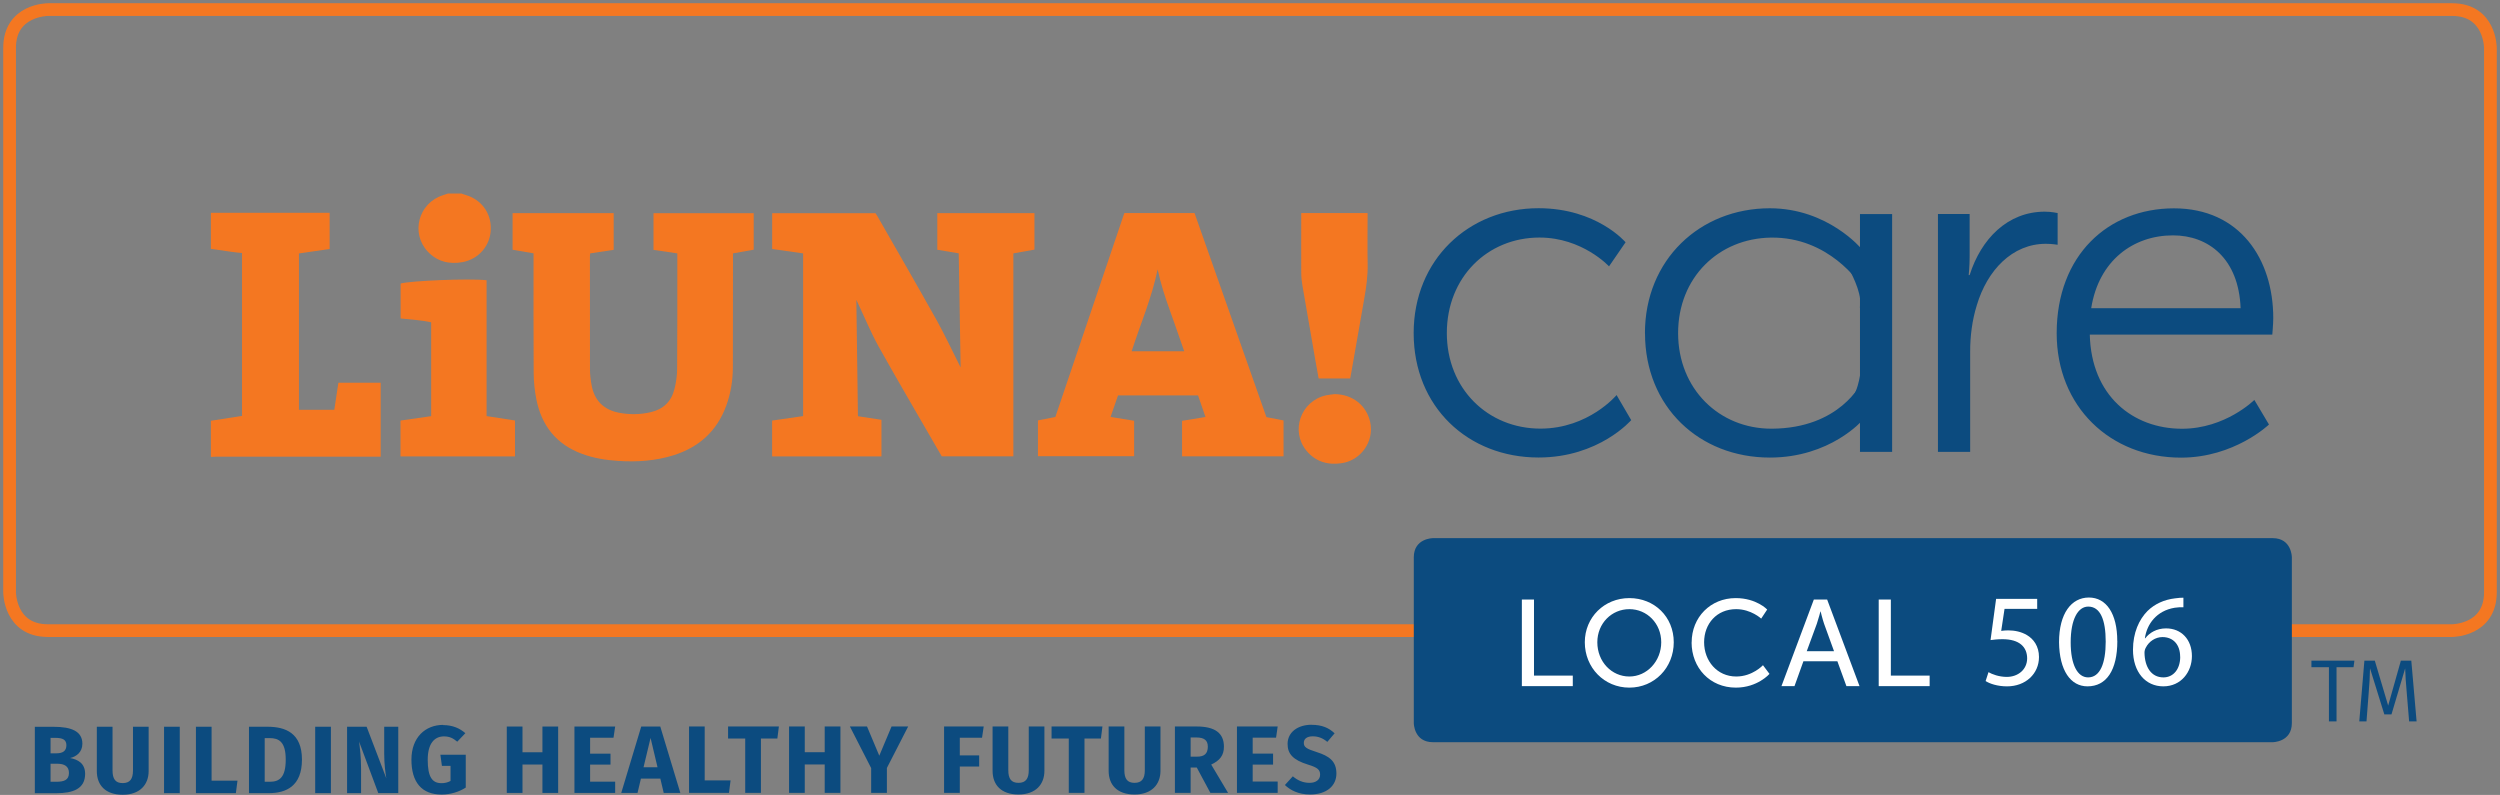 <?xml version="1.0" encoding="UTF-8"?>
<svg xmlns="http://www.w3.org/2000/svg" width="217" height="69" viewBox="0 0 217 69" fill="none">
  <rect x="0" y="0" width="217" height="69" fill="#808080" stroke="none"/>
  <g clip-path="url(#clip0_1025_4889)">
    <path d="M4.16 0.832C4.16 0.832 0.832 0.832 0.832 4.16V51.41C0.832 51.41 0.832 54.738 4.16 54.738H212.84C212.84 54.738 216.168 54.738 216.168 51.41V4.16C216.168 4.16 216.168 0.832 212.84 0.832H4.16Z" stroke="#F47721" stroke-width="1.103"></path>
    <path d="M18.305 18.471H28.612V21.611C27.746 21.739 26.859 21.866 25.949 22V35.573H29.017C29.133 34.802 29.255 34.014 29.372 33.221H33.044V39.639H32.605C27.99 39.639 23.375 39.639 18.76 39.639C18.605 39.639 18.455 39.656 18.305 39.661V36.522C19.204 36.383 20.108 36.239 21.007 36.1V21.961C20.69 21.927 20.402 21.905 20.113 21.861C19.509 21.778 18.904 21.689 18.305 21.6V18.46V18.471Z" fill="#F47721"></path>
    <path d="M40.033 16.791C40.172 16.841 40.31 16.896 40.455 16.935C41.703 17.307 42.64 18.411 42.601 19.892C42.568 21.328 41.542 22.499 40.138 22.754C38.985 22.959 37.947 22.704 37.132 21.839C35.623 20.236 36.322 17.629 38.43 16.952C38.58 16.902 38.729 16.846 38.885 16.797H40.033V16.791Z" fill="#F47721"></path>
    <path d="M81.358 21.678V18.5H89.79V21.667C89.185 21.773 88.592 21.883 87.959 21.994V39.612H81.747C81.63 39.418 81.492 39.19 81.364 38.957C79.661 36.001 77.93 33.061 76.266 30.082C75.595 28.873 75.068 27.586 74.475 26.332C74.436 26.249 74.397 26.16 74.33 26.021C74.375 29.427 74.425 32.772 74.469 36.128C75.151 36.234 75.828 36.334 76.51 36.439V39.617H67.019V36.505C67.907 36.378 68.8 36.25 69.71 36.117V21.994C68.822 21.867 67.929 21.739 67.025 21.612V18.505H75.994C76.033 18.572 76.1 18.661 76.155 18.761C77.875 21.767 79.606 24.762 81.297 27.785C81.974 28.995 82.556 30.254 83.183 31.491C83.244 31.613 83.305 31.735 83.383 31.896C83.328 28.568 83.272 25.289 83.217 21.989C82.623 21.889 82.002 21.784 81.358 21.678ZM83.439 31.968L83.45 31.985V31.957L83.439 31.968Z" fill="#F47721"></path>
    <path d="M46.307 21.989C45.691 21.883 45.103 21.784 44.493 21.678V18.5H53.268V21.684C52.591 21.784 51.915 21.889 51.227 21.994C51.221 22.083 51.205 22.166 51.205 22.255C51.205 25.533 51.205 28.812 51.21 32.084C51.21 32.539 51.271 33 51.354 33.449C51.598 34.775 52.408 35.568 53.717 35.823C54.627 36.001 55.542 35.99 56.452 35.784C57.55 35.54 58.266 34.869 58.538 33.787C58.682 33.216 58.776 32.611 58.776 32.018C58.798 28.845 58.793 25.666 58.793 22.494V21.994C58.083 21.889 57.412 21.789 56.724 21.689V18.505H65.422V21.673C64.834 21.778 64.246 21.883 63.624 21.994C63.624 22.15 63.624 22.299 63.624 22.449C63.624 25.583 63.624 28.723 63.613 31.857C63.613 33.011 63.43 34.142 63.031 35.23C62.232 37.415 60.673 38.819 58.477 39.512C56.901 40.006 55.282 40.117 53.64 40.006C52.58 39.934 51.543 39.773 50.539 39.401C48.292 38.58 47 36.944 46.551 34.63C46.406 33.898 46.329 33.138 46.323 32.395C46.301 29.067 46.312 25.739 46.312 22.41V21.989H46.307Z" fill="#F47721"></path>
    <path d="M97.594 18.494H103.685C105.765 24.396 107.851 30.304 109.925 36.206C110.436 36.306 110.918 36.4 111.412 36.494V39.612H102.603V36.528C103.252 36.422 103.924 36.311 104.634 36.195C104.417 35.562 104.201 34.947 103.99 34.32H97.045C96.835 34.924 96.618 35.546 96.396 36.189C97.095 36.3 97.766 36.411 98.443 36.522V39.6H90.095V36.489C90.577 36.394 91.071 36.3 91.604 36.195C93.595 30.309 95.597 24.402 97.594 18.488M102.786 30.481C102.365 29.272 101.966 28.107 101.549 26.953C101.128 25.788 100.745 24.607 100.484 23.381C99.985 25.822 98.998 28.102 98.227 30.487H102.792L102.786 30.481Z" fill="#F47721"></path>
    <path d="M42.235 36.117C43.089 36.25 43.888 36.372 44.703 36.499V39.617H34.763V36.505C35.645 36.377 36.522 36.25 37.426 36.122V27.974C36.572 27.791 35.69 27.741 34.774 27.641V24.612C35.545 24.374 40.704 24.152 42.235 24.324V36.128V36.117Z" fill="#F47721"></path>
    <path d="M112.943 18.494H118.706V18.921C118.706 20.247 118.684 21.573 118.712 22.898C118.734 23.902 118.601 24.879 118.429 25.855C118.046 27.996 117.68 30.137 117.303 32.278C117.27 32.461 117.237 32.65 117.198 32.85H114.457C114.363 32.323 114.263 31.796 114.175 31.274C113.803 29.133 113.426 26.992 113.06 24.845C112.993 24.457 112.949 24.063 112.949 23.669C112.938 22.077 112.949 20.485 112.949 18.888V18.483L112.943 18.494Z" fill="#F47721"></path>
    <path d="M115.85 34.209C117.409 34.231 118.623 35.191 118.939 36.666C119.283 38.303 118.146 39.945 116.482 40.2C115.262 40.388 114.191 40.083 113.398 39.118C111.983 37.398 112.915 34.797 115.101 34.314C115.351 34.259 115.6 34.242 115.855 34.209" fill="#F47721"></path>
    <path d="M124.381 46.711C124.381 46.711 122.717 46.711 122.717 48.376V62.759C122.717 62.759 122.717 64.423 124.381 64.423H197.269C197.269 64.423 198.933 64.423 198.933 62.759V48.376C198.933 48.376 198.933 46.711 197.269 46.711H124.381Z" fill="#0C4B7F"></path>
    <path d="M163.072 59.559H167.493V58.643H164.126V52.042H163.072V59.564V59.559ZM158.03 53.074C158.03 53.074 158.196 53.756 158.329 54.139L159.194 56.524H156.826L157.702 54.139C157.835 53.756 158.013 53.074 158.013 53.074H158.035H158.03ZM160.265 59.559H161.408L158.595 52.037H157.442L154.629 59.559H155.761L156.537 57.395H159.483L160.27 59.559H160.265ZM146.83 55.759C146.83 57.961 148.416 59.686 150.674 59.686C152.56 59.686 153.592 58.494 153.592 58.494L153.026 57.739C153.026 57.739 152.122 58.721 150.707 58.721C149.032 58.721 147.917 57.356 147.917 55.748C147.917 54.139 149.016 52.874 150.696 52.874C151.994 52.874 152.871 53.695 152.871 53.695L153.392 52.908C153.392 52.908 152.466 51.915 150.657 51.915C148.472 51.915 146.836 53.579 146.836 55.759M138.648 55.748C138.648 54.106 139.896 52.874 141.427 52.874C142.958 52.874 144.195 54.111 144.195 55.748C144.195 57.384 142.958 58.721 141.427 58.721C139.896 58.721 138.648 57.445 138.648 55.748ZM137.561 55.748C137.561 57.961 139.253 59.686 141.427 59.686C143.602 59.686 145.282 57.961 145.282 55.748C145.282 53.535 143.602 51.915 141.427 51.915C139.253 51.915 137.561 53.584 137.561 55.748ZM132.097 59.559H136.518V58.643H133.151V52.042H132.097V59.564V59.559Z" fill="white"></path>
    <path d="M181.516 26.754C182.17 22.61 185.171 20.43 188.616 20.43C191.694 20.43 194.324 22.444 194.485 26.754H181.516ZM178.52 28.928C178.52 35.291 183.158 39.723 189.315 39.723C193.952 39.723 196.947 36.849 196.947 36.849L195.677 34.714C195.677 34.714 193.175 37.215 189.398 37.215C185.127 37.215 181.516 34.342 181.394 29.044H197.236C197.236 29.044 197.319 28.102 197.319 27.608C197.319 22.477 194.407 18.084 188.699 18.084C182.991 18.084 178.52 22.15 178.52 28.922M168.219 39.223H171.01V30.52C171.01 29.205 171.176 27.813 171.586 26.498C172.491 23.459 174.665 21.162 177.577 21.162C178.11 21.162 178.603 21.245 178.603 21.245V18.494C178.603 18.494 178.071 18.372 177.494 18.372C174.249 18.372 171.952 20.752 170.965 23.875H170.882C170.882 23.875 170.965 23.137 170.965 22.233V18.577H168.214V39.223H168.219ZM161.446 39.223H164.237V18.583H161.446V39.229V39.223ZM142.786 28.922C142.786 35.324 147.507 39.717 153.625 39.717C158.878 39.717 161.668 36.472 161.668 36.472L161.585 33.194C161.585 33.194 159.738 37.188 153.786 37.21C149.232 37.226 145.66 33.76 145.66 28.917C145.66 24.074 149.187 20.696 153.703 20.624C158.789 20.541 161.452 24.668 161.452 24.668L161.585 21.606C161.585 21.606 158.667 18.078 153.62 18.078C147.546 18.078 142.781 22.555 142.781 28.917M122.706 28.917C122.706 35.318 127.426 39.712 133.545 39.712C138.798 39.712 141.588 36.467 141.588 36.467L140.318 34.292C140.318 34.292 137.894 37.204 133.711 37.204C129.157 37.204 125.585 33.754 125.585 28.911C125.585 24.069 129.113 20.619 133.628 20.619C137.361 20.619 139.663 23.12 139.663 23.12L141.1 21.029C141.1 21.029 138.598 18.073 133.545 18.073C127.471 18.073 122.706 22.549 122.706 28.911" fill="#0C4B7F"></path>
    <path d="M160.526 23.414C160.526 23.414 161.602 25.311 161.458 26.426C161.291 27.674 162.057 24.346 162.057 24.346" fill="#0C4B7F"></path>
    <path d="M161.491 32.273C161.491 32.273 161.286 34.536 160.165 35.135C159.056 35.729 162.007 33.992 162.007 33.992" fill="#0C4B7F"></path>
    <path d="M204.292 57.911H202.811V62.62H202.151V57.911H200.631V57.345H204.364L204.286 57.911H204.292Z" fill="#0C4B7F"></path>
    <path d="M209.756 62.615H209.112L208.912 60.202C208.835 59.364 208.774 58.46 208.768 58.016L207.581 62.01H206.96L205.717 58.011C205.712 58.61 205.662 59.458 205.595 60.24L205.412 62.62H204.785L205.229 57.345H206.133L207.293 61.245L208.396 57.345H209.301L209.761 62.62L209.756 62.615Z" fill="#0C4B7F"></path>
    <path d="M176.839 52.847H173.994L173.705 54.761C173.877 54.739 174.038 54.716 174.315 54.716C174.887 54.716 175.464 54.844 175.919 55.116C176.507 55.449 176.984 56.092 176.984 57.029C176.984 58.483 175.824 59.576 174.21 59.576C173.395 59.576 172.707 59.348 172.352 59.115L172.601 58.344C172.912 58.527 173.517 58.755 174.193 58.755C175.148 58.755 175.957 58.133 175.957 57.135C175.946 56.17 175.303 55.482 173.811 55.482C173.384 55.482 173.051 55.526 172.779 55.559L173.262 51.982H176.828V52.83L176.839 52.847Z" fill="white"></path>
    <path d="M183.784 55.642C183.784 58.177 182.841 59.575 181.194 59.575C179.735 59.575 178.753 58.211 178.725 55.742C178.725 53.24 179.802 51.865 181.316 51.865C182.83 51.865 183.779 53.263 183.779 55.637L183.784 55.642ZM179.735 55.759C179.735 57.7 180.328 58.798 181.249 58.798C182.281 58.798 182.775 57.595 182.775 55.692C182.775 53.79 182.303 52.652 181.26 52.652C180.378 52.652 179.735 53.728 179.735 55.759Z" fill="white"></path>
    <path d="M189.525 52.708C189.32 52.697 189.054 52.708 188.766 52.752C187.185 53.013 186.347 54.172 186.175 55.404H186.208C186.563 54.932 187.185 54.544 188.011 54.544C189.331 54.544 190.258 55.498 190.258 56.951C190.258 58.316 189.326 59.575 187.778 59.575C186.231 59.575 185.143 58.338 185.143 56.397C185.143 54.927 185.67 53.773 186.402 53.035C187.024 52.425 187.845 52.048 188.788 51.937C189.087 51.892 189.337 51.881 189.52 51.881V52.708H189.525ZM189.237 57.007C189.237 55.942 188.627 55.298 187.701 55.298C187.09 55.298 186.53 55.675 186.258 56.214C186.192 56.33 186.142 56.474 186.142 56.663C186.164 57.889 186.724 58.798 187.784 58.798C188.655 58.798 189.243 58.077 189.243 57.007H189.237Z" fill="white"></path>
    <path d="M113.842 62.909C112.644 62.909 111.762 63.558 111.762 64.573C111.762 65.433 112.233 65.965 113.526 66.365C114.369 66.62 114.585 66.814 114.585 67.241C114.585 67.668 114.236 67.951 113.67 67.951C113.104 67.951 112.638 67.74 112.216 67.385L111.529 68.14C112.006 68.595 112.716 68.961 113.714 68.961C115.156 68.961 116 68.212 116 67.141C116 66.071 115.378 65.627 114.285 65.278C113.387 64.995 113.171 64.845 113.171 64.479C113.171 64.113 113.47 63.913 113.947 63.913C114.424 63.913 114.812 64.068 115.212 64.395L115.844 63.652C115.339 63.17 114.729 62.914 113.847 62.914M110.902 63.059H107.368V68.822H110.902V67.84H108.733V66.365H110.502V65.411H108.733V64.029H110.763L110.902 63.059ZM103.347 64.013H103.84C104.517 64.013 104.839 64.251 104.839 64.812C104.839 65.422 104.523 65.677 103.924 65.677H103.347V64.013ZM105.061 68.822H106.597L105.133 66.365C105.882 66.015 106.237 65.566 106.237 64.812C106.237 63.613 105.432 63.059 103.868 63.059H101.982V68.822H103.347V66.62H103.879L105.061 68.822ZM100.734 63.059H99.37V66.853C99.37 67.596 99.103 67.951 98.476 67.951C97.85 67.951 97.594 67.596 97.594 66.853V63.059H96.23V66.908C96.23 68.123 96.968 68.961 98.476 68.961C99.985 68.961 100.729 68.073 100.729 66.908V63.059H100.734ZM95.686 63.059H91.276V64.107H92.769V68.822H94.133V64.107H95.559L95.692 63.059H95.686ZM90.661 63.059H89.296V66.853C89.296 67.596 89.03 67.951 88.403 67.951C87.776 67.951 87.521 67.596 87.521 66.853V63.059H86.156V66.908C86.156 68.123 86.894 68.961 88.403 68.961C89.912 68.961 90.655 68.073 90.655 66.908V63.059H90.661ZM85.38 63.059H81.946V68.822H83.311V66.537H84.992V65.566H83.311V64.035H85.241L85.385 63.064L85.38 63.059ZM78.823 63.059H77.387L76.322 65.594L75.257 63.059H73.77L75.617 66.67V68.822H76.982V66.659L78.829 63.059H78.823ZM71.584 68.822H72.949V63.059H71.584V65.289H69.854V63.059H68.489V68.822H69.854V66.354H71.584V68.822ZM67.607 63.059H63.197V64.107H64.684V68.822H66.049V64.107H67.474L67.607 63.059ZM61.173 63.059H59.808V68.822H63.275L63.414 67.74H61.167V63.059H61.173ZM55.859 66.598L56.469 64.052L57.073 66.598H55.859ZM57.606 68.828H59.054L57.312 63.064H55.659L53.923 68.828H55.337L55.631 67.585H57.318L57.611 68.828H57.606ZM53.396 63.064H49.862V68.828H53.396V67.846H51.221V66.37H52.991V65.416H51.221V64.035H53.252L53.396 63.064ZM47.083 68.828H48.448V63.064H47.083V65.294H45.352V63.064H43.988V68.828H45.352V66.359H47.083V68.828ZM38.469 62.92C36.938 62.92 35.712 63.985 35.712 65.938C35.712 67.89 36.594 68.966 38.33 68.966C39.09 68.966 39.833 68.744 40.427 68.362V65.51H38.225L38.358 66.476H39.106V67.785C38.868 67.918 38.607 67.979 38.324 67.979C37.526 67.979 37.126 67.463 37.126 65.949C37.126 64.518 37.725 63.919 38.535 63.919C39.001 63.919 39.317 64.063 39.689 64.379L40.393 63.641C39.922 63.225 39.295 62.937 38.463 62.937M34.569 63.081H33.349V65.411C33.349 66.337 33.454 67.091 33.532 67.557L31.823 63.081H30.126V68.844H31.341V66.731C31.341 65.666 31.235 64.9 31.169 64.373L32.833 68.839H34.569V63.075V63.081ZM28.723 63.081H27.358V68.844H28.723V63.081ZM23.408 64.068C24.207 64.068 24.801 64.384 24.801 65.932C24.801 67.48 24.252 67.857 23.425 67.857H22.976V64.068H23.408ZM23.214 63.081H21.611V68.844H23.342C24.817 68.844 26.21 68.256 26.21 65.932C26.21 63.608 24.756 63.081 23.214 63.081ZM18.372 63.081H17.007V68.844H20.474L20.613 67.763H18.366V63.081H18.372ZM15.604 63.081H14.239V68.844H15.604V63.081ZM12.908 63.081H11.543V66.875C11.543 67.618 11.277 67.973 10.65 67.973C10.023 67.973 9.768 67.618 9.768 66.875V63.081H8.404V66.93C8.404 68.145 9.141 68.983 10.65 68.983C12.159 68.983 12.902 68.095 12.902 66.93V63.081H12.908ZM4.887 67.857H4.388V66.293H4.987C5.58 66.293 5.985 66.509 5.985 67.091C5.985 67.724 5.53 67.857 4.887 67.857ZM4.787 64.046C5.447 64.046 5.763 64.207 5.763 64.689C5.763 65.172 5.464 65.388 4.898 65.388H4.388V64.046H4.787ZM6.096 65.793C6.629 65.671 7.15 65.289 7.15 64.556C7.15 63.475 6.202 63.086 4.654 63.086H3.023V68.85H4.876C6.324 68.85 7.389 68.484 7.389 67.169C7.389 66.237 6.734 65.921 6.091 65.799" fill="#0C4B7F"></path>
  </g>
  <defs>
    <clipPath id="clip0_1025_4889">
      <rect width="217" height="68.955" fill="white"></rect>
    </clipPath>
  </defs>
</svg>
